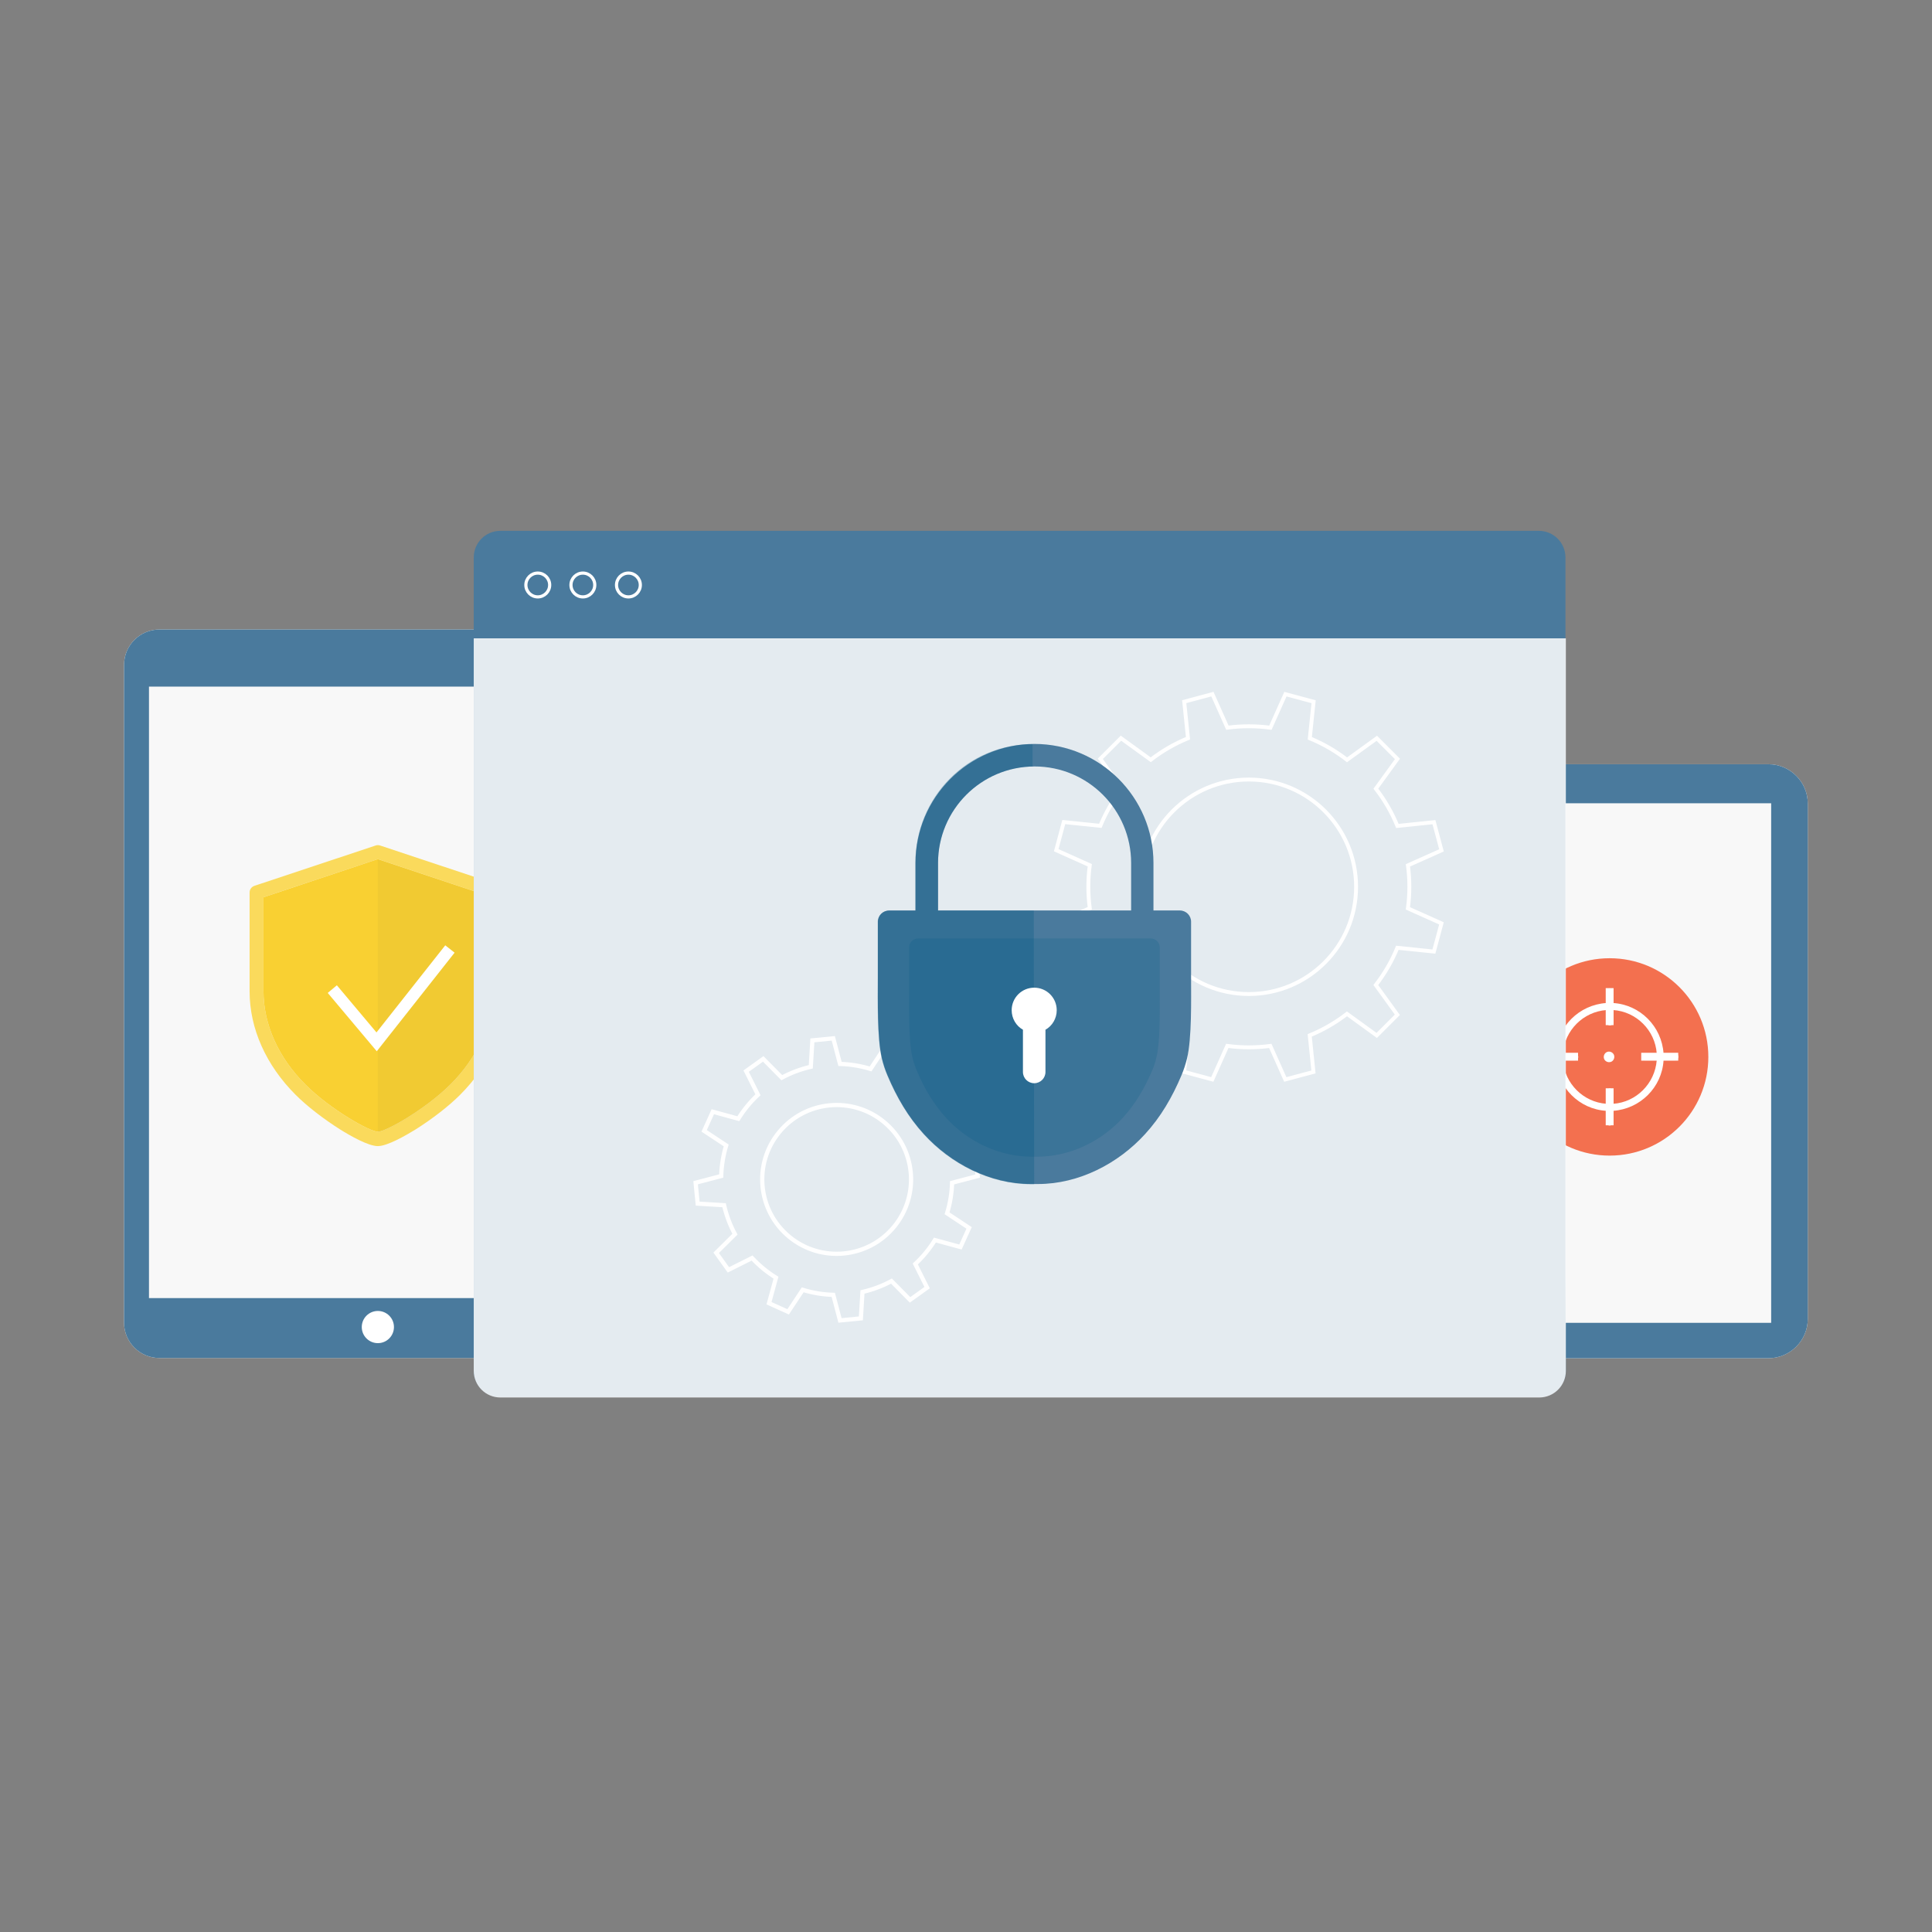 <?xml version="1.0" encoding="UTF-8"?>
<!-- Generator: Adobe Illustrator 24.3.0, SVG Export Plug-In . SVG Version: 6.00 Build 0)  -->
<svg xmlns="http://www.w3.org/2000/svg" xmlns:xlink="http://www.w3.org/1999/xlink" version="1.1" id="Layer_1" x="0px" y="0px" viewBox="0 0 1000 1000" style="enable-background:new 0 0 1000 1000;" xml:space="preserve">
<rect x="0" y="0" width="1000" height="1000" fill="#808080" stroke="none"/>
<style type="text/css">
	.st0{fill:#FFFFFF;}
	.st1{fill:#4A7A9D;}
	.st2{fill:#F8F8F8;}
	.st3{fill:#F3704F;}
	.st4{fill:none;stroke:#FFFFFF;stroke-width:4.065;stroke-miterlimit:10;}
	.st5{fill:#FADA5C;}
	.st6{fill:#F9D032;}
	.st7{opacity:0.04;fill:#383943;enable-background:new    ;}
	.st8{fill:none;stroke:#FFFFFF;stroke-width:6.155;stroke-miterlimit:10;}
	.st9{opacity:0.2;enable-background:new    ;}
	.st10{fill:none;stroke:#005984;stroke-width:6.448;stroke-miterlimit:10;}
	.st11{opacity:0.85;fill:#FFFFFF;enable-background:new    ;}
	.st12{fill:none;stroke:#FFFFFF;stroke-width:1.639;stroke-miterlimit:10;}
	.st13{fill:none;stroke:#FFFFFF;stroke-width:1.639;stroke-miterlimit:10;}
	.st14{fill:none;stroke:#FFFFFF;stroke-width:2.186;stroke-miterlimit:10;}
	.st15{fill:none;stroke:#FFFFFF;stroke-width:2.008;stroke-miterlimit:10;}
	.st16{opacity:0.2;fill:#005A85;enable-background:new    ;}
	.st17{opacity:0.3;fill:#005984;enable-background:new    ;}
</style>
<g>
	<path class="st0" d="M935.7,682.71c0,11.14-9.16,20.3-20.3,20.3H805.57c-11.14,0-20.3-9.16-20.3-20.3V415.88   c0-11.14,9.16-20.3,20.3-20.3H915.4c11.14,0,20.3,9.16,20.3,20.3V682.71z"></path>
	<path class="st1" d="M935.7,682.71c0,11.14-9.16,20.3-20.3,20.3H805.57c-11.14,0-20.3-9.16-20.3-20.3V415.88   c0-11.14,9.16-20.3,20.3-20.3H915.4c11.14,0,20.3,9.16,20.3,20.3V682.71z"></path>
	<rect x="803.17" y="415.77" class="st2" width="113.58" height="268.92"></rect>
</g>
<g>
	<circle class="st3" cx="833.15" cy="547.06" r="51.08"></circle>
	<g>
		<path class="st0" d="M866.88,545.29h-5.83c-0.94-14.05-12.18-25.3-26.13-26.13v-5.83c0-1.04-0.83-1.77-1.77-1.77    s-1.77,0.83-1.77,1.77v5.83c-14.05,0.94-25.3,12.18-26.13,26.13h-5.83c-1.04,0-1.77,0.83-1.77,1.77s0.83,1.77,1.77,1.77h5.83    c0.94,14.05,12.18,25.3,26.13,26.13v5.83c0,1.04,0.83,1.77,1.77,1.77s1.77-0.83,1.77-1.77v-5.83    c14.05-0.94,25.3-12.18,26.13-26.13h5.83c1.04,0,1.77-0.83,1.77-1.77C868.76,546.02,867.92,545.29,866.88,545.29z M851.37,548.83    h6.14c-0.94,11.97-10.52,21.65-22.49,22.49v-6.14c0-1.04-0.83-1.77-1.77-1.77c-0.94,0-1.77,0.83-1.77,1.77v6.14    c-11.97-0.83-21.65-10.52-22.49-22.49h6.14c1.04,0,1.77-0.83,1.77-1.77s-0.83-1.77-1.77-1.77H809    c0.83-11.97,10.52-21.65,22.49-22.49v6.14c0,1.04,0.83,1.77,1.77,1.77c1.04,0,1.77-0.83,1.77-1.77v-6.14    c11.97,0.83,21.65,10.52,22.49,22.49h-6.14c-1.04,0-1.77,0.83-1.77,1.77C849.6,548.1,850.33,548.83,851.37,548.83z M831.48,544.66    c-1.25,0.73-1.77,2.39-1.04,3.75c0.73,1.25,2.39,1.77,3.75,1.04c1.25-0.73,1.77-2.39,1.04-3.75    C834.4,544.35,832.73,543.93,831.48,544.66z"></path>
		<g>
			<line class="st4" x1="833.15" y1="511.45" x2="833.15" y2="530.61"></line>
			<line class="st4" x1="833.15" y1="563.3" x2="833.15" y2="582.45"></line>
			<line class="st4" x1="797.65" y1="546.95" x2="816.8" y2="546.95"></line>
			<line class="st4" x1="849.49" y1="546.95" x2="868.65" y2="546.95"></line>
		</g>
	</g>
</g>
<g>
	<g>
		<g>
			<path class="st0" d="M326.76,684.59c0,10.1-8.22,18.32-18.32,18.32H82.52c-10.1,0-18.32-8.22-18.32-18.32V344.15     c0-10.1,8.22-18.32,18.32-18.32h225.92c10.1,0,18.32,8.22,18.32,18.32V684.59L326.76,684.59z"></path>
			<rect x="77.11" y="355.39" class="st0" width="236.96" height="316.5"></rect>
			<circle class="st0" cx="195.58" cy="686.88" r="8.33"></circle>
		</g>
		<g>
			<path class="st1" d="M326.76,684.59c0,10.1-8.22,18.32-18.32,18.32H82.52c-10.1,0-18.32-8.22-18.32-18.32V344.15     c0-10.1,8.22-18.32,18.32-18.32h225.92c10.1,0,18.32,8.22,18.32,18.32V684.59L326.76,684.59z"></path>
			<rect x="77.11" y="355.39" class="st2" width="236.96" height="316.5"></rect>
			<circle class="st0" cx="195.58" cy="686.88" r="8.33"></circle>
		</g>
	</g>
	<g>
		<g>
			<g>
				<path class="st5" d="M259.54,458.52l-62.8-20.89c-0.77-0.26-1.54-0.26-2.31,0l-62.8,20.89c-1.41,0.51-2.44,1.79-2.44,3.46v51.14      c0,19.22,8.46,38.19,23.84,53.57c5.9,5.9,14.35,12.43,23.07,17.94c5.13,3.2,14.48,8.59,19.48,8.59c4.87,0,14.23-5.38,19.48-8.59      c8.72-5.51,17.17-12.05,23.07-17.94c15.38-15.38,23.84-34.35,23.84-53.57v-51.27C261.97,460.31,260.95,458.9,259.54,458.52z       M254.8,512.99c0,17.3-7.69,34.48-21.79,48.45c-12.94,12.82-33.32,24.35-37.42,24.35c-4.1,0-24.61-11.53-37.42-24.35      c-14.1-13.97-21.79-31.27-21.79-48.45v-48.58l59.21-19.74l59.21,19.74V512.99z"></path>
			</g>
		</g>
		<g>
			<g>
				<path class="st6" d="M254.8,512.99c0,17.3-7.69,34.48-21.79,48.45c-12.94,12.82-33.32,24.35-37.42,24.35      c-4.1,0-24.61-11.53-37.42-24.35c-14.1-13.97-21.79-31.27-21.79-48.45v-48.58l59.21-19.74l59.21,19.74V512.99z"></path>
			</g>
		</g>
		<path class="st7" d="M195.58,444.81l59.21,19.74v48.58c0,17.3-7.69,34.48-21.79,48.45c-12.94,12.82-33.32,24.35-37.42,24.35    V444.81z"></path>
		<g>
			<polyline class="st8" points="172,511.96 194.94,539.26 232.88,491.2    "></polyline>
		</g>
	</g>
</g>
<g id="Artwork_1177_1_">
	<g class="st9">
		<path class="st10" d="M590.22,540.63"></path>
		<path class="st10" d="M406.02,540.63"></path>
	</g>
	<g>
		<g>
			<path class="st1" d="M810.49,709.33c0,7.64-6.16,13.8-13.8,13.8H259.01c-7.64,0-13.8-6.16-13.8-13.8V288.56     c0-7.64,6.16-13.8,13.8-13.8h537.47c7.64,0,13.8,6.16,13.8,13.8v370.77L810.49,709.33z"></path>
			<path class="st11" d="M810.49,330.39v379.15c0,7.64-6.16,13.8-13.8,13.8H259.01c-7.64,0-13.8-6.16-13.8-13.8V330.39H810.49z"></path>
			<g>
				<ellipse class="st12" cx="278.35" cy="302.79" rx="6.16" ry="6.16"></ellipse>
				<circle class="st13" cx="301.69" cy="302.79" r="6.16"></circle>
				<circle class="st13" cx="325.27" cy="302.79" r="6.16"></circle>
			</g>
		</g>
	</g>
</g>
<path class="st14" d="M373.29,608.7l-13.24,3.48l1.06,10.81l13.67,0.83c1.19,5.19,3.07,10.24,5.63,15l-9.72,9.63l6.33,8.83  l12.25-6.12c1.81,1.93,3.75,3.77,5.85,5.5c2.1,1.72,4.28,3.27,6.53,4.67l-3.61,13.21l9.9,4.48l7.55-11.41  c5.16,1.59,10.48,2.45,15.81,2.6l3.48,13.24l10.81-1.06l0.83-13.67c5.19-1.19,10.24-3.07,15-5.63l9.62,9.72l8.84-6.33l-6.12-12.25  c1.93-1.8,3.77-3.75,5.49-5.85c1.72-2.1,3.28-4.28,4.67-6.53l13.21,3.61l4.48-9.9l-11.41-7.55c1.58-5.17,2.45-10.49,2.6-15.81  l13.25-3.48l-1.07-10.81l-13.67-0.83c-1.19-5.19-3.07-10.24-5.63-15l9.72-9.63l-6.33-8.83l-12.25,6.11c-1.8-1.93-3.75-3.77-5.85-5.5  c-2.1-1.73-4.28-3.28-6.53-4.67l3.61-13.21l-9.9-4.48l-7.55,11.41c-5.17-1.58-10.48-2.44-15.81-2.6l-3.48-13.24l-10.82,1.06  l-0.83,13.67c-5.19,1.19-10.24,3.07-15,5.63l-9.62-9.72l-8.83,6.33l6.11,12.25c-1.93,1.8-3.77,3.75-5.49,5.85  c-1.72,2.1-3.28,4.28-4.67,6.53l-13.21-3.61l-4.48,9.9l11.41,7.54C374.31,598.06,373.45,603.38,373.29,608.7z M408.61,640.23  c-16.44-13.49-18.83-37.77-5.33-54.2c13.5-16.44,37.76-18.83,54.21-5.33c16.44,13.5,18.83,37.76,5.33,54.21  C449.31,651.33,425.05,653.72,408.61,640.23z"></path>
<g>
	<g>
		<g>
			<path class="st15" d="M635.3,376.65l-7.76-17.37l-14.59,3.91l1.95,18.92c-6.95,2.85-13.42,6.61-19.28,11.14l-15.41-11.17     l-10.69,10.68l11.16,15.42c-4.53,5.85-8.3,12.33-11.15,19.27l-18.92-1.96l-3.91,14.58l17.37,7.78     c-0.49,3.64-0.75,7.36-0.75,11.13c0,3.78,0.26,7.49,0.74,11.13l-17.37,7.76l3.9,14.59l18.91-1.95     c2.85,6.95,6.61,13.42,11.14,19.28l-11.17,15.41l10.68,10.69l15.42-11.16c5.85,4.53,12.32,8.3,19.27,11.16l-1.96,18.91     l14.59,3.92l7.77-17.37c3.64,0.49,7.36,0.75,11.13,0.75c3.77,0,7.49-0.26,11.13-0.74l7.76,17.37l14.59-3.9l-1.95-18.92     c6.95-2.85,13.42-6.61,19.28-11.14l15.41,11.17l10.68-10.68l-11.15-15.42c4.53-5.85,8.3-12.32,11.15-19.27l18.91,1.96l3.92-14.59     l-17.37-7.77c0.49-3.64,0.75-7.36,0.75-11.13c0-3.78-0.25-7.49-0.74-11.13l17.37-7.76l-3.9-14.59l-18.92,1.95     c-2.85-6.95-6.61-13.43-11.14-19.28l11.17-15.41l-10.68-10.69l-15.42,11.16c-5.85-4.53-12.33-8.3-19.27-11.15l1.97-18.92     l-14.59-3.92l-7.78,17.37c-3.64-0.49-7.36-0.75-11.13-0.75C642.65,375.91,638.94,376.16,635.3,376.65z M646.42,403.49     c30.66,0.01,55.5,24.88,55.49,55.53c-0.01,30.66-24.88,55.5-55.54,55.49c-30.66-0.01-55.5-24.88-55.49-55.53     C590.9,428.32,615.76,403.48,646.42,403.49z"></path>
		</g>
	</g>
</g>
<g>
	<path class="st1" d="M535.5,385.06c-34.04,0-61.63,27.69-61.63,61.63v24.57h-13.64c-3.23,0-5.83,2.6-5.83,5.83   c0,9.68,0,19.36,0,29.05c0,10.93-0.42,31.23,2.08,41.64c0.73,3.02,1.67,5.93,2.92,8.85c4.79,11.35,10.72,21.55,18.84,30.4   c13.85,15.2,34.15,25.82,55.39,25.82h3.64c21.24,0,41.54-10.62,55.39-25.82c8.12-8.85,14.05-19.05,18.84-30.4   c1.25-2.92,2.19-5.93,2.92-8.85c2.5-10.41,2.08-30.61,2.08-41.64c0-9.68,0-19.36,0-29.05c0-3.23-2.6-5.83-5.83-5.83h-13.64v-24.57   c0-34.04-27.69-61.63-61.63-61.63 M585.48,471.26h-99.95v-24.57c0-27.59,22.38-49.97,49.97-49.97c27.59,0,49.97,22.38,49.97,49.97   V471.26z"></path>
	<path class="st16" d="M486.16,485.74h-10.93c-2.6,0-4.68,2.08-4.68,4.68c0,7.81,0,15.51,0,23.32c0,8.75-0.31,24.99,1.67,33.32   c0.52,2.39,1.35,4.79,2.29,7.08c3.85,9.16,8.64,17.28,15.1,24.36c11.04,12.18,27.28,20.2,44.35,20.2h2.92   c17.07,0,33.21-8.02,44.35-20.2c6.45-7.08,11.24-15.3,15.1-24.36c1.04-2.39,1.77-4.68,2.29-7.08c1.98-8.33,1.67-24.57,1.67-33.32   c0-7.81,0-15.51,0-23.32c0-2.6-2.08-4.68-4.68-4.68h-10.93L486.16,485.74L486.16,485.74z"></path>
	<path class="st17" d="M534.46,396.83v-11.66c-34.04,0-60.7,27.69-60.7,61.63v24.57h-13.64c-3.23,0-5.83,2.6-5.83,5.83   c0,9.68,0,19.36,0,29.05c0,10.93-0.42,31.23,2.08,41.64c0.73,3.02,1.67,5.93,2.92,8.85c4.79,11.35,10.83,21.55,18.84,30.4   c13.85,15.2,34.15,25.82,55.39,25.82h1.77l-0.21-141.69h-49.56v-24.57c0-27.59,22.38-49.97,49.97-49.97"></path>
	<g>
		<path class="st0" d="M529.47,532.98v21.86c0,3.23,2.6,5.83,5.83,5.83c3.23,0,5.83-2.6,5.83-5.83v-21.86    c3.54-1.98,5.83-5.83,5.83-10.1c0-6.45-5.21-11.66-11.66-11.66s-11.66,5.21-11.66,11.66    C523.64,527.15,525.93,531.01,529.47,532.98z"></path>
	</g>
</g>
</svg>
